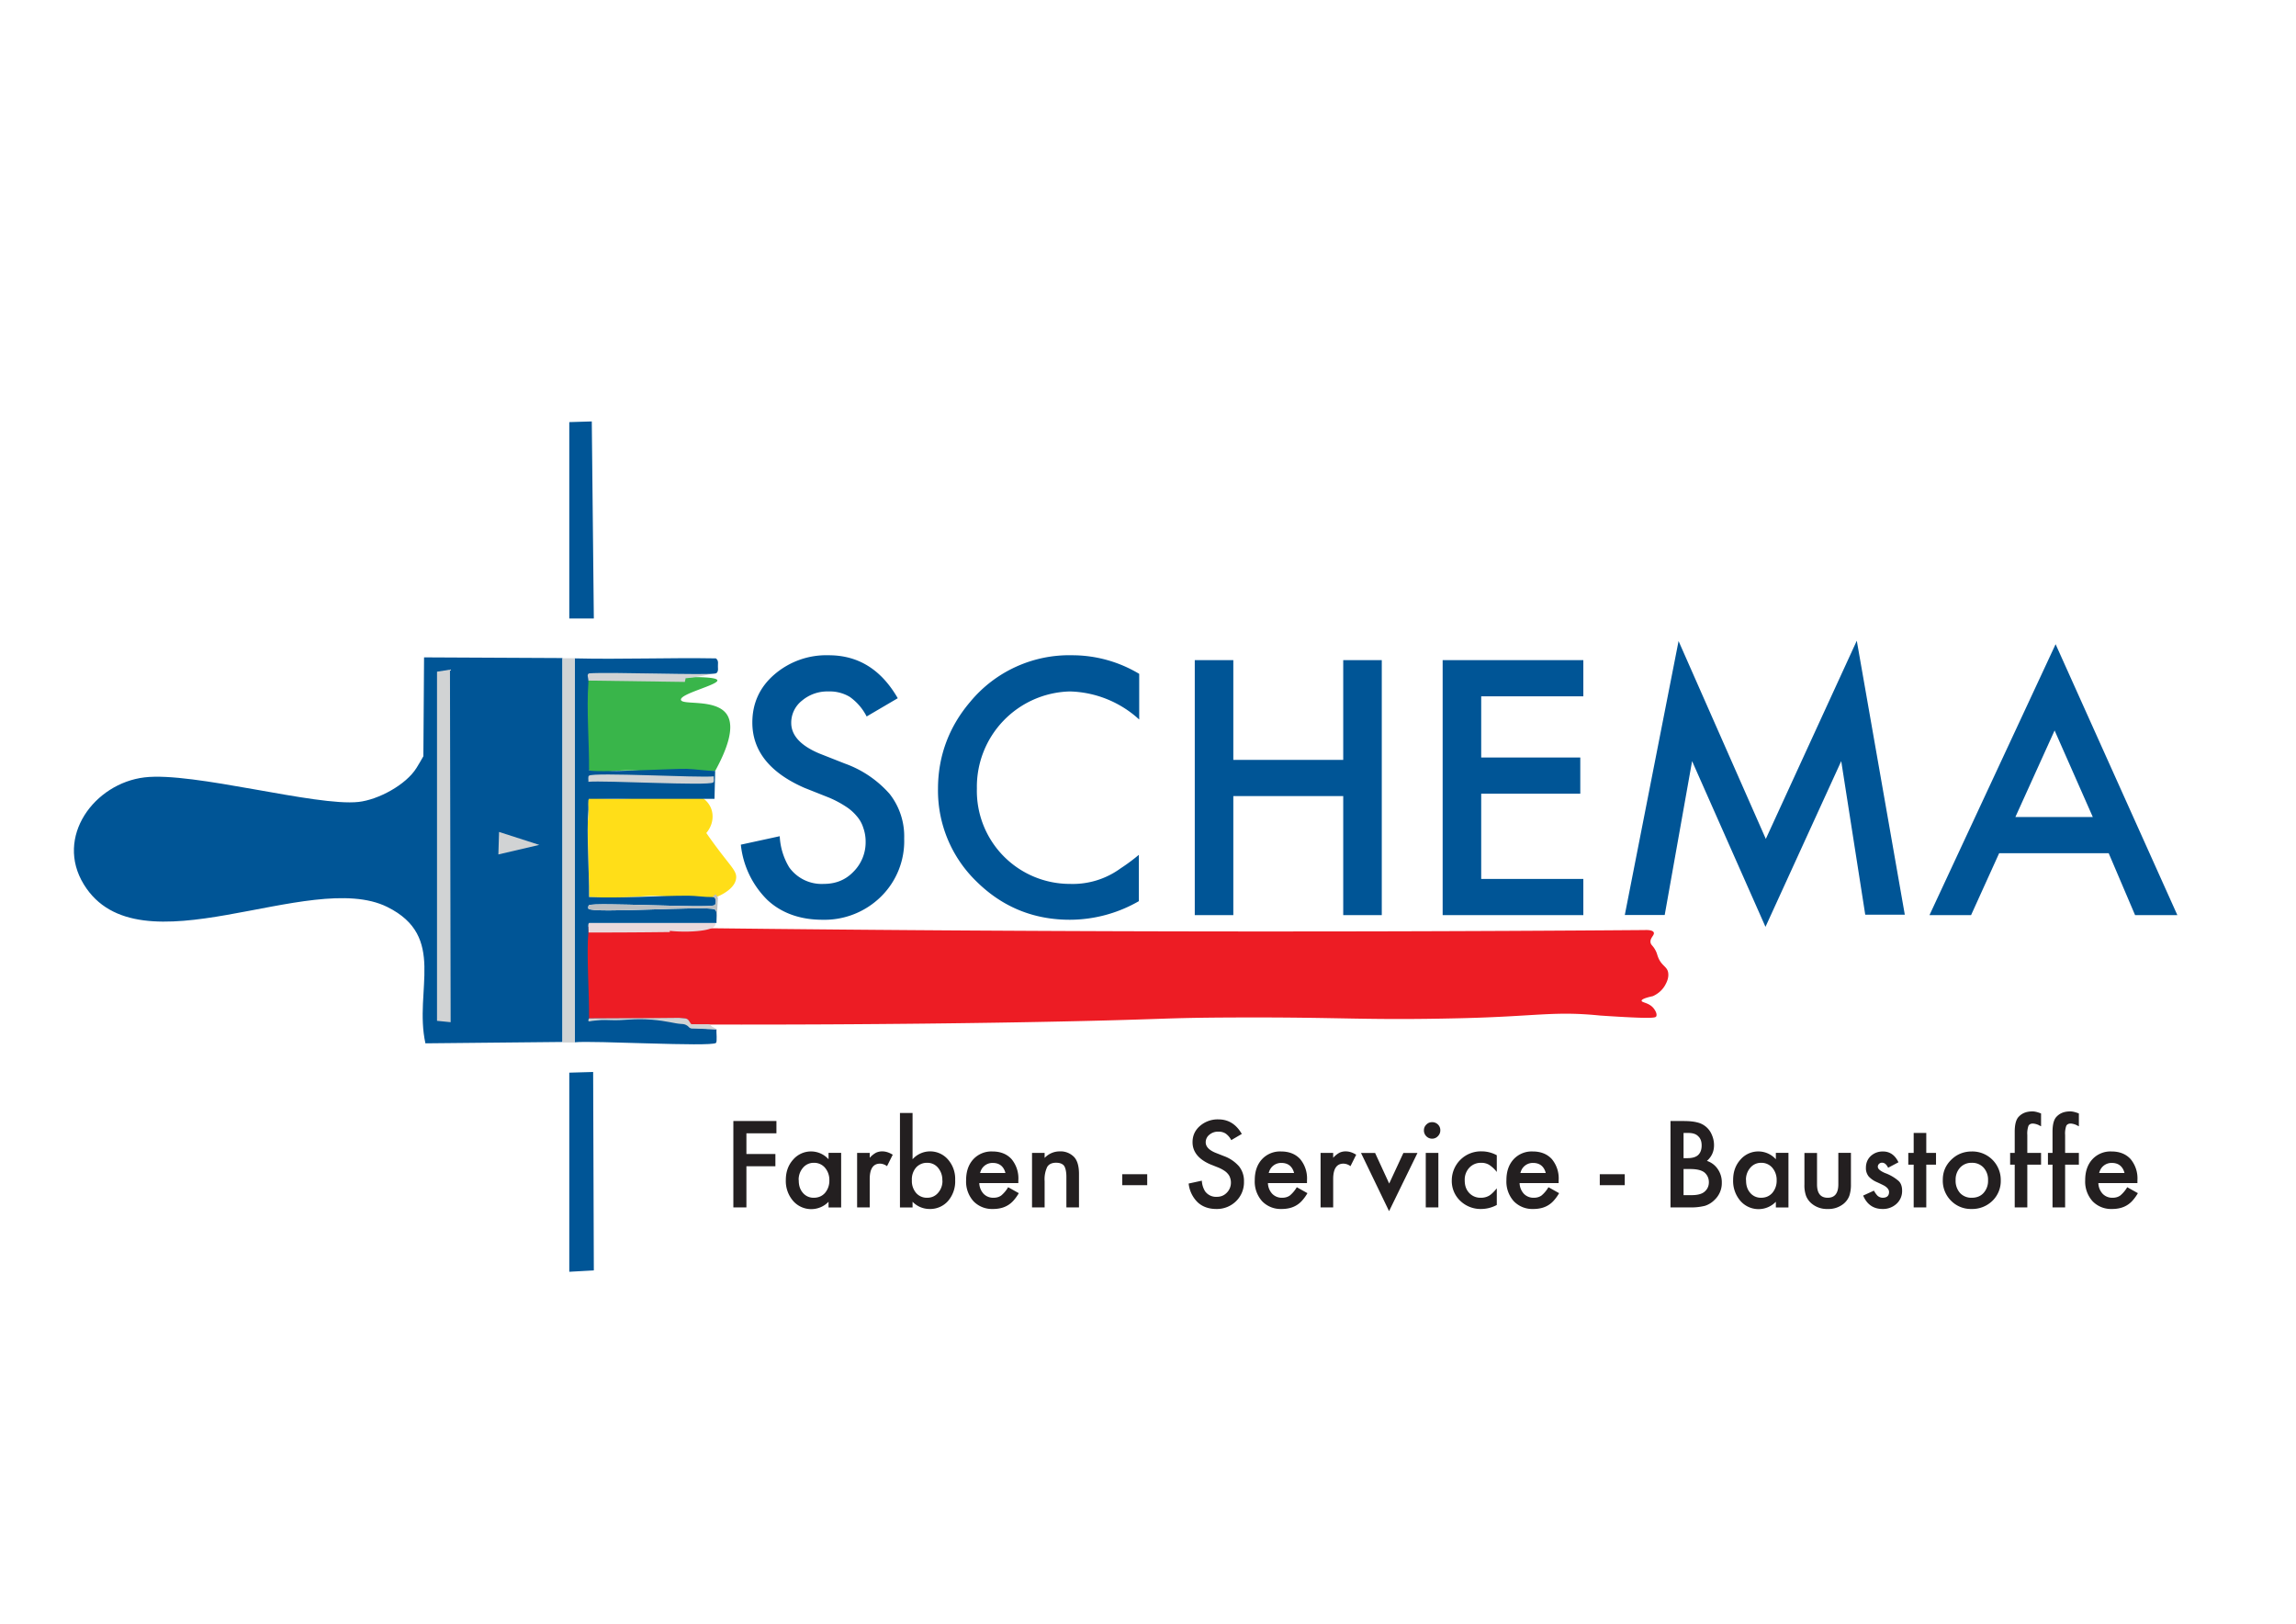 <svg xmlns="http://www.w3.org/2000/svg" xmlns:xlink="http://www.w3.org/1999/xlink" width="1122.52" height="793.701" viewBox="0 0 841.89 595.276"><g data-name="Ebene 1"><clipPath id="a"><path transform="matrix(1 0 0 -1 0 595.276)" d="M0 595.276h841.89V0H0z"/></clipPath><g clip-path="url(#a)"><path d="M215.533 301.01c-.004 8.137.112 12.93.226 15.853.033.844.147 3.6.202 7.334.03 1.99.033 3.62.031 4.675 2.736.113 6.615.212 11.275.121 8.972-.173 9.941-.837 15.557-.454 4.317.293 5.783.825 11.519 1.014 5.287.177 7.057-.175 8.665-.822.658-.264 6.636-2.73 6.93-6.91.145-2.063-1.275-3.54-4.59-7.8a201.039 201.039 0 0 1-6.36-8.63c2.215-2.59 2.909-6.058 1.753-9.014-1.124-2.873-3.569-4.178-4.26-4.517-5.415.159-9.68.245-12.573.294-5.904.103-7.86.082-10.775.356-.623.058-2.191.214-4.34.305-1.226.05-2.678.11-4.569.057-3.373-.098-5.356-.223-5.356-.223-1.893-.12-2.436-.197-2.876.223-.692.66-.335 1.793-.25 4a23.235 23.235 0 0 1-.209 4.137" fill="#ffde18"/><path d="M208.742 466.252v-73l8.75-.25.25 72.75zM208.742 226.752v-72l8.25-.25.75 72.25z" fill="#005596"/><path d="M215.57 248.245c25.452.155 36.451.169 37.57.088l.26-.018a33.838 33.838 0 0 1 3.331-.046c1.79.062 6.127.214 6.311 1.135.34 1.697-13.652 4.905-13.363 7.142.268 2.083 12.421-.431 16.608 5.059 3.595 4.713.017 13.614-4.045 21.017-7.883 1.236-13.897 1.084-18.029.683-1.922-.186-3.468-.43-6.562-.602-4.206-.234-7.786-.433-12.365-.035-4.347.378-6.515 1.025-9.294-.296a9.981 9.981 0 0 1-2.908-2.12 70.257 70.257 0 0 0 1.374-11.443c.187-5.197-.295-8.412.305-14.65.244-2.532.572-4.591.807-5.914" fill="#39b54a"/><path d="m210.742 339.67 5.25 35.701c10.212.096 25.79.215 44.75.25 61 .112 107.46-.722 118.703-.933 49.806-.936 44.856-1.556 73.427-1.663 40.452-.153 46.705 1.102 82.471.276 28.355-.654 34.243-2.714 51.403-.984h.001c19.291 1.286 20.307.843 20.562.286.475-1.038-.724-2.634-.897-2.858-1.709-2.212-4.452-2.125-4.472-2.86-.01-.404.806-.959 4.107-1.677.855-.376 3.223-1.553 4.637-4.247.442-.84 1.275-2.427 1.001-4.335-.336-2.339-2.454-2.44-3.732-5.797-.355-.93-.37-1.36-.897-2.37-.956-1.84-1.695-1.937-1.844-2.963-.245-1.693 1.588-2.675 1.184-3.644-.443-1.06-3.056-.88-3.304-.879a18019.928 18019.928 0 0 1-392.35-1.303" fill="#ed1c24"/><path d="M262.618 244.004c.006.09 1.063.478.5 1.75-1.154 2.607-22.197 3.843-16.75 3.25 6.148-.67 5.066-1.024 4.75 1l-36-.5c.159-2.16-.94-3.621.25-3.5 5.42.55 43.136 1.915 46.5 0 .664-.378.866-1.306.75-2" fill="#d1d3d4"/><path d="M262.242 338.371c.043.122.121.385.051.677-.814 3.415-19.867 2.823-20.04 1.207-.053-.494 1.63-1.379 2.538-.896.778.414.831 1.74.822 2.34-.849.011-1.999.026-3.36.042a2045.441 2045.441 0 0 1-26.511.13c.074-.772-.266-3.135.25-3.5z" fill="#ead9dc"/><path d="M152.742 281.502c.87-1.411 1.69-2.807 2.5-4.25l.25-36.25 50.75.25v140.75l-50.25.5c-4.286-19.51 7.951-39.142-14-50-28.45-14.073-91.067 24.587-111.25-8.25-10.713-17.43 3.866-37.054 22.25-39.25 17.847-2.132 62.926 10.737 78.5 9 7.2-.803 17.398-6.248 21.25-12.5" fill="#005596"/><path d="M160.242 374.252v-128l4.75-.75.25 129.25zM182.742 313.252l.25-8.25 14.75 4.75z" fill="#d1d3d4"/><path d="M210.742 241.371c17.231.403 34.514-.3 51.75 0 1.198.835.66 2.205.75 3.5.116.694-.03 1.741-.75 2-2.188.787-39.878-.599-46.5 0-1.06.551-.09 1.341-.25 3.5-.723 9.783.335 21.97.25 32 1.458 1.034 31.267-.62 35.75-.5 3.41.091 7.047.761 10.5.75l-.25 10.25h-46c-.514.364-.184 3.177-.25 4-.725 8.995.34 22.446.25 32 12.07.533 24.202-.492 36.25-.5 2.906-.002 5.983.552 9 .5 1.62-.199 1.406 2.721.75 3-2.717 1.157-44.022-1.174-46 0-.332.197-.37 1.074-.25 1.25 1.301 1.912 43.172-1.113 46.25.25 1.33.59.553 3.823.75 5h-46.75c-.516.365-.176 2.728-.25 3.5-.739 7.678.353 22.655.25 31.5 23.642.082 33.17.07 33.833 0 .058-.006.441-.054.953-.012.48.04.881.141 1.177.237.045.128.107.321.157.562.11.531.083.903.091 1.113.013.377.162.918.79 1.6l9.75.5c-.178.986.351 4.573-.25 5-2.112 1.496-45.509-.968-51.75-.25z" fill="#005596"/><path d="M261.242 328.871c.08 0 .188-.45 1.25-1l.75 1.25-.5 9.25c-.197-1.177.58-4.41-.75-5-3.078-1.363-44.949 1.662-46.25-.25-.12-.176-.082-1.053.25-1.25 1.978-1.174 43.283 1.157 46 0 .656-.279.87-3.199-.75-3" fill="#bcbec0"/><path d="M215.742 286.621c.103-.618-.267-1.884.25-2.25 1.868-1.32 40.201.833 45.75.25-.103.618.267 1.884-.25 2.25-1.868 1.321-40.2-.833-45.75-.25" fill="#d1d3d4"/></g><symbol id="b"><path d="M.464.655.372.601a.159.159 0 0 1-.05.058.115.115 0 0 1-.063.016.116.116 0 0 1-.078-.027.083.083 0 0 1-.032-.066c0-.037.028-.067.082-.09l.076-.03A.32.32 0 0 0 .44.372.203.203 0 0 0 .483.24.23.23 0 0 0 .414.068.238.238 0 0 0 .241 0C.175 0 .12.02.079.058A.268.268 0 0 0 0 .222l.115.025A.196.196 0 0 1 .143.155.118.118 0 0 1 .245.106c.036 0 .065.012.088.036a.123.123 0 0 1 .036.09.12.12 0 0 1-.007.04.094.094 0 0 1-.019.034.14.14 0 0 1-.033.029.308.308 0 0 1-.049.026L.188.39C.085.435.034.5.034.583c0 .056.021.104.065.142A.235.235 0 0 0 .26.782C.347.782.415.74.464.655z"/></symbol><symbol id="c"><path d="M.595.727V.592A.315.315 0 0 1 .39.675.282.282 0 0 1 .115.388.275.275 0 0 1 .39.106a.24.24 0 0 1 .15.046.555.555 0 0 1 .054.04V.055A.41.41 0 0 0 .39 0C.282 0 .19.038.114.113A.374.374 0 0 0 0 .387C0 .483.032.57.095.644a.38.38 0 0 0 .303.138.385.385 0 0 0 .197-.055z"/></symbol><symbol id="d"><path d="M.114.459h.325v.295h.114V0H.439v.352H.114V0H0v.754h.114V.459z"/></symbol><symbol id="e"><path d="M.416.647H.114V.466h.293V.359H.114V.107h.302V0H0v.754h.416V.647z"/></symbol><symbol id="f"><path d="m0 .035.159.81L.417.26l.269.586.142-.81H.711L.64.49.416 0 .199.49.118.035H0z"/></symbol><symbol id="g"><path d="M.53.183H.206L.123 0H0l.373.801L.733 0H.608L.53.183M.483.29.37.546.254.29h.229z"/></symbol><symbol id="h"><path d="M0 0z"/></symbol><use xlink:href="#b" transform="matrix(124 0 0 -124 271.65 337.197)" fill="#005596"/><use xlink:href="#c" transform="matrix(124 0 0 -124 343.942 337.197)" fill="#005596"/><use xlink:href="#d" transform="matrix(124 0 0 -124 438.095 335.502)" fill="#005596"/><use xlink:href="#e" transform="matrix(124 0 0 -124 528.987 335.502)" fill="#005596"/><use xlink:href="#f" transform="matrix(124 0 0 -124 595.777 339.8)" fill="#005596"/><use xlink:href="#g" transform="matrix(124 0 0 -124 707.494 335.502)" fill="#005596"/><use xlink:href="#h" transform="matrix(124 0 0 -124 798.894 335.502)" fill="#005596"/><clipPath id="i"><path transform="matrix(1 0 0 -1 0 595.276)" d="M0 595.276h841.89V0H0z"/></clipPath><g clip-path="url(#i)" fill="#d1d3d4"><path d="M210.742 382.187h-4.5V241.318h4.5zM253.594 375.51c-.287-.08-.498-.6-.95-1.23-.168-.235-.298-.427-.552-.6-.365-.248-.739-.29-.946-.31-1.439-.136-2.158-.205-2.181-.204-1.232.058-14.531.122-32.973.205-.164.286-.382.74-.211.958.17.213.624.074 1.396-.055.614-.103 1.242-.107 1.859-.192 1.703-.231 4.336-.105 4.895-.082 5.149.22 8.119-.721 15.068-.164 5.595.449 8.345 1.43 10.748 1.552.44.022 1.068.025 1.79.37.948.454 1.055 1.019 1.958 1.273.355.1.342-.106 3.749.133.551.039 1.316.099 2.313.12.316.007.635-.008 1.201.004.534.01.801.017 1.095.038.638.045.869.105.889.045.03-.09-.456-.354-1.427-.882-.154-.084-.254-.137-.385-.24-.316-.245-.389-.457-.846-.63-.575-.215-1.348-.101-1.477-.087"/></g><symbol id="j"><path d="M.376.647H.114V.466h.253V.359H.114V0H0v.754h.376V.647z"/></symbol><symbol id="k"><path d="M.373.49h.11V.013h-.11v.05A.21.21 0 0 0 .064.07.265.265 0 0 0 0 .253c0 .071.021.13.064.178a.206.206 0 0 0 .309.003V.49M.113.253C.112.207.124.17.148.142A.12.12 0 0 1 .244.098c.04 0 .073.014.098.042A.163.163 0 0 1 .38.25a.163.163 0 0 1-.038.11.124.124 0 0 1-.097.043A.121.121 0 0 1 .15.36.158.158 0 0 1 .112.253z"/></symbol><symbol id="l"><path d="M0 .476h.11V.433a.21.21 0 0 0 .054.044.123.123 0 0 0 .056.012C.25.489.28.479.311.46l-.05-.1A.105.105 0 0 1 .2.382C.14.382.11.337.11.247V0H0v.476z"/></symbol><symbol id="m"><path d="M.11.838V.434A.206.206 0 0 0 .42.431.256.256 0 0 0 .482.253.262.262 0 0 0 .42.07.208.208 0 0 0 .257 0 .206.206 0 0 0 .11.063v-.05H0v.825h.11M.37.248a.164.164 0 0 1-.037.111.119.119 0 0 1-.094.044A.126.126 0 0 1 .14.361.158.158 0 0 1 .104.25.16.16 0 0 1 .14.141.123.123 0 0 1 .238.098c.038 0 .07.014.095.043a.156.156 0 0 1 .038.107z"/></symbol><symbol id="n"><path d="M.456.226H.115A.144.144 0 0 1 .153.132.116.116 0 0 1 .239.098c.028 0 .05.007.068.02a.278.278 0 0 1 .06.072L.46.138A.378.378 0 0 0 .415.075a.21.21 0 0 0-.11-.067A.288.288 0 0 0 .234 0a.224.224 0 0 0-.17.068A.256.256 0 0 0 0 .251c0 .075.02.136.063.183a.215.215 0 0 0 .166.068C.3.502.355.48.396.436A.263.263 0 0 0 .456.25V.226m-.113.09C.327.373.29.402.232.402a.11.11 0 0 1-.094-.05.128.128 0 0 1-.016-.038h.22z"/></symbol><symbol id="o"><path d="M0 .476h.11V.432a.18.18 0 0 0 .13.057.164.164 0 0 0 .13-.052C.396.407.41.359.41.292V0H.3v.266C.3.312.292.345.28.363.267.38.244.39.21.39.174.39.148.378.133.354A.249.249 0 0 1 .11.229V0H0v.476z"/></symbol><symbol id="p"><path d="M0 .096h.218V0H0v.096z"/></symbol><symbol id="q"><path d="M.123.508.246.241.37.508h.123L.245 0 0 .508h.123z"/></symbol><symbol id="r"><path d="M.126.476V0h-.11v.476h.11M0 .673c0 .02.007.036.021.05.014.014.03.021.05.021a.07.07 0 0 0 .051-.02.068.068 0 0 0 .021-.051.07.07 0 0 0-.02-.05A.068.068 0 0 0 .071.6.07.07 0 0 0 .02.622.07.07 0 0 0 0 .673z"/></symbol><symbol id="s"><path d="M.393.469V.323a.268.268 0 0 1-.068.063.131.131 0 0 1-.069.017A.136.136 0 0 1 .153.36.152.152 0 0 1 .113.25c0-.045.012-.081.039-.11A.133.133 0 0 1 .254.098a.14.14 0 0 1 .07.017c.02.011.042.033.069.065V.035A.289.289 0 0 0 .259 0a.256.256 0 0 0-.185.071A.238.238 0 0 0 0 .25a.254.254 0 0 0 .26.253.276.276 0 0 0 .133-.034z"/></symbol><symbol id="t"><path d="M0 0v.754h.113c.05 0 .09-.004.12-.012A.181.181 0 0 0 .362.631.217.217 0 0 0 .38.543C.38.489.36.443.318.406A.182.182 0 0 0 .413.334.202.202 0 0 0 .448.216a.2.2 0 0 0-.063-.15.205.205 0 0 0-.084-.052A.491.491 0 0 0 .172 0H0m.114.43h.035c.043 0 .074.01.093.028.02.019.03.047.03.083 0 .035-.01.062-.03.08C.222.642.192.65.154.65h-.04V.43m0-.323h.07c.052 0 .09.01.113.03.026.022.038.05.038.083S.323.28.3.302C.275.324.233.335.17.335H.114V.107z"/></symbol><symbol id="u"><path d="M.11.49V.215C.11.138.14.098.203.098s.093.04.093.118V.49h.11V.214A.306.306 0 0 0 .392.115.166.166 0 0 0 .345.048.208.208 0 0 0 .203 0a.207.207 0 0 0-.141.048.168.168 0 0 0-.048.067A.272.272 0 0 0 0 .214v.275h.11z"/></symbol><symbol id="v"><path d="M.309.408.218.36C.203.39.186.404.165.404a.036.036 0 0 1-.026-.01.033.033 0 0 1-.011-.026C.128.35.149.332.19.314A.378.378 0 0 0 .31.244C.33.225.34.196.34.16A.15.15 0 0 0 .29.044.173.173 0 0 0 .169 0C.09 0 .033.039 0 .117L.094.16a.204.204 0 0 1 .03-.043A.068.068 0 0 1 .17.098c.037 0 .056.017.056.05 0 .02-.014.039-.043.056a1.55 1.55 0 0 1-.067.032.206.206 0 0 0-.067.047.115.115 0 0 0-.025.076c0 .042.014.076.042.103.03.027.065.04.106.04.06 0 .106-.031.136-.094z"/></symbol><symbol id="w"><path d="M.157.373V0h-.11v.373H0v.103h.047V.65h.11V.476h.085V.373H.157z"/></symbol><symbol id="x"><path d="M0 .255C0 .324.025.382.074.43c.049.048.109.072.18.072A.248.248 0 0 0 .506.251a.24.24 0 0 0-.073-.18A.252.252 0 0 0 .25 0a.242.242 0 0 0-.179.073A.246.246 0 0 0 0 .255M.112.253A.16.16 0 0 1 .15.14.134.134 0 0 1 .253.098c.043 0 .078.014.103.042a.156.156 0 0 1 .039.11.156.156 0 0 1-.039.111.134.134 0 0 1-.103.042.133.133 0 0 1-.102-.042.153.153 0 0 1-.039-.108z"/></symbol><symbol id="y"><path d="M.15.373V0H.04v.373H0v.103h.04v.183c0 .06.01.102.03.127C.1.821.14.838.195.838.215.838.24.832.27.82V.708L.258.714a.138.138 0 0 1-.059.018C.18.732.167.725.16.712a.202.202 0 0 1-.01-.08V.476h.12V.373h-.12z"/></symbol><use xlink:href="#j" transform="matrix(42 0 0 -42 268.905 442.655)" fill="#231f20"/><use xlink:href="#k" transform="matrix(42 0 0 -42 288.143 443.23)" fill="#231f20"/><use xlink:href="#l" transform="matrix(42 0 0 -42 314.286 442.655)" fill="#231f20"/><use xlink:href="#m" transform="matrix(42 0 0 -42 329.994 443.23)" fill="#231f20"/><use xlink:href="#n" transform="matrix(42 0 0 -42 354.25 443.23)" fill="#231f20"/><use xlink:href="#o" transform="matrix(42 0 0 -42 378.42 442.655)" fill="#231f20"/><use xlink:href="#h" transform="matrix(42 0 0 -42 398.524 442.655)" fill="#231f20"/><use xlink:href="#p" transform="matrix(42 0 0 -42 411.502 434.513)" fill="#231f20"/><use xlink:href="#h" transform="matrix(42 0 0 -42 420.658 442.655)" fill="#231f20"/><use xlink:href="#b" transform="matrix(42 0 0 -42 435.85 443.23)" fill="#231f20"/><use xlink:href="#n" transform="matrix(42 0 0 -42 460.09 443.23)" fill="#231f20"/><use xlink:href="#l" transform="matrix(42 0 0 -42 484.226 442.655)" fill="#231f20"/><use xlink:href="#q" transform="matrix(42 0 0 -42 499.05 444.029)" fill="#231f20"/><use xlink:href="#r" transform="matrix(42 0 0 -42 522.123 442.655)" fill="#231f20"/><use xlink:href="#s" transform="matrix(42 0 0 -42 532.335 443.23)" fill="#231f20"/><use xlink:href="#n" transform="matrix(42 0 0 -42 552.369 443.23)" fill="#231f20"/><use xlink:href="#h" transform="matrix(42 0 0 -42 573.626 442.655)" fill="#231f20"/><use xlink:href="#p" transform="matrix(42 0 0 -42 586.604 434.513)" fill="#231f20"/><use xlink:href="#h" transform="matrix(42 0 0 -42 595.76 442.655)" fill="#231f20"/><use xlink:href="#t" transform="matrix(42 0 0 -42 612.532 442.655)" fill="#231f20"/><use xlink:href="#k" transform="matrix(42 0 0 -42 635.5 443.23)" fill="#231f20"/><use xlink:href="#u" transform="matrix(42 0 0 -42 661.643 443.23)" fill="#231f20"/><use xlink:href="#v" transform="matrix(42 0 0 -42 683.18 443.23)" fill="#231f20"/><use xlink:href="#w" transform="matrix(42 0 0 -42 699.726 442.655)" fill="#231f20"/><use xlink:href="#x" transform="matrix(42 0 0 -42 712.38 443.23)" fill="#231f20"/><use xlink:href="#y" transform="matrix(42 0 0 -42 737.069 442.655)" fill="#231f20"/><use xlink:href="#y" transform="matrix(42 0 0 -42 750.933 442.655)" fill="#231f20"/><use xlink:href="#n" transform="matrix(42 0 0 -42 764.59 443.23)" fill="#231f20"/></g></svg>